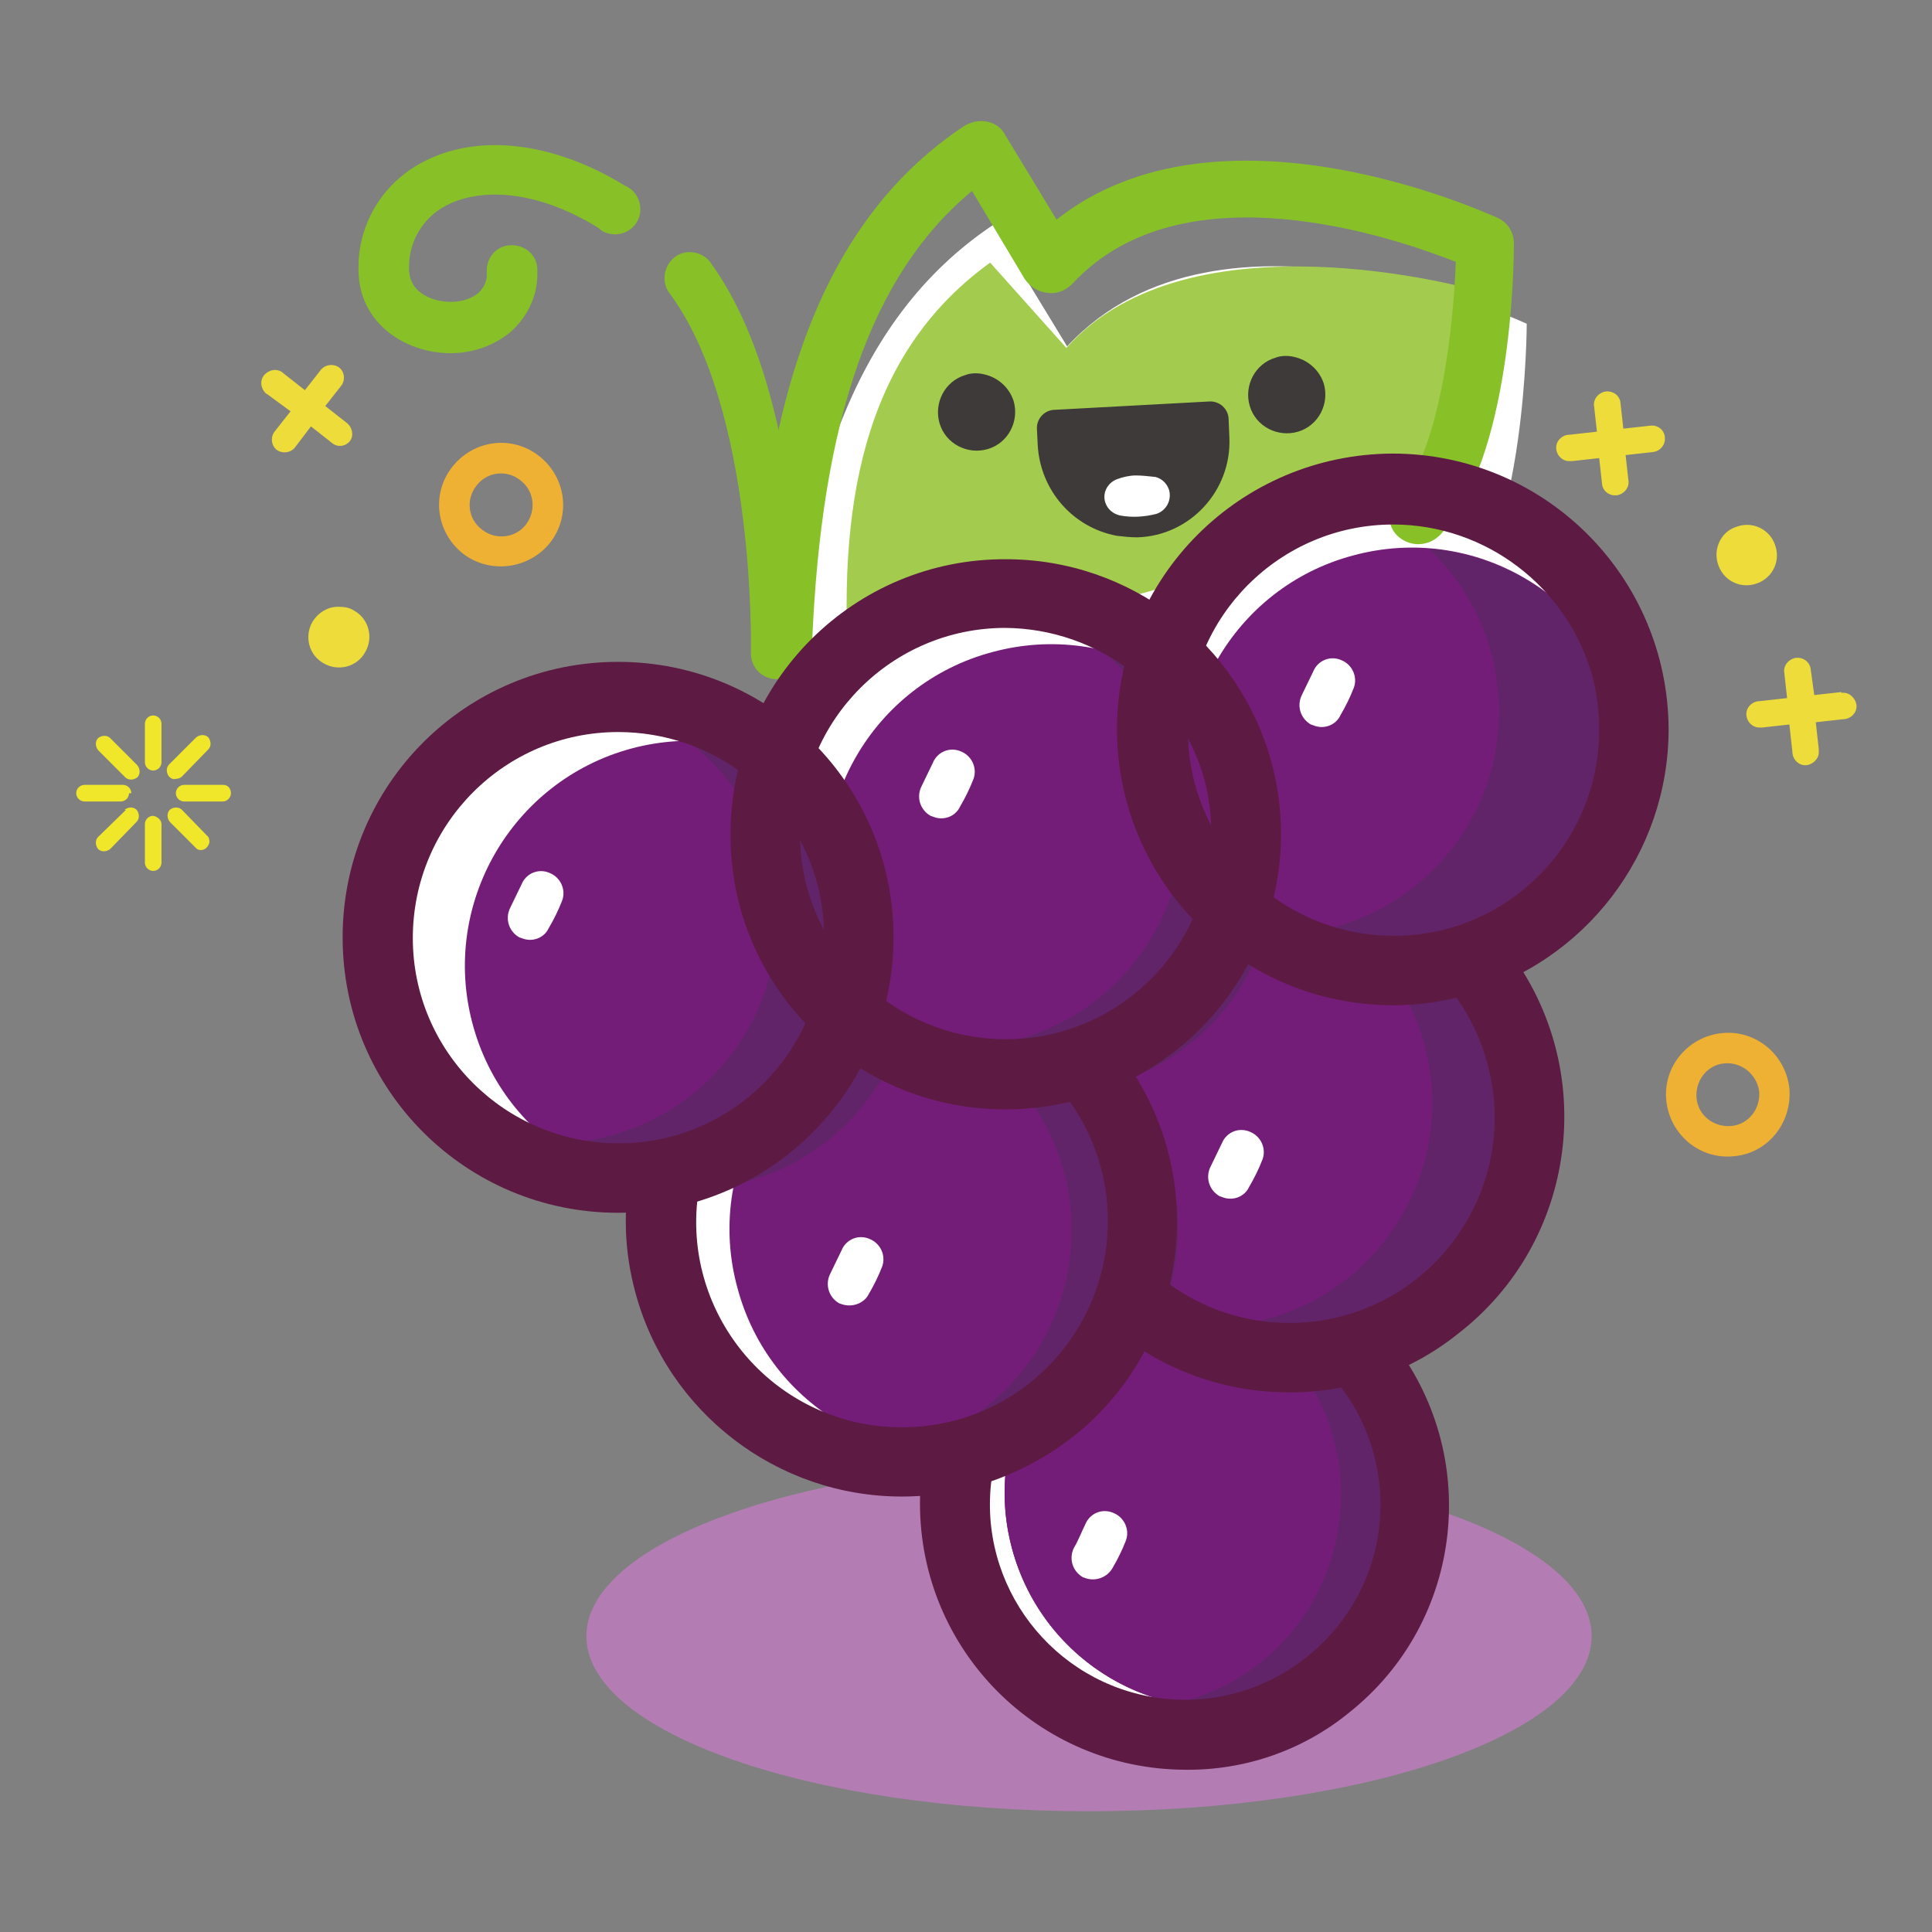 <?xml version="1.0" encoding="utf-8"?>
<!-- Svg Vector Icons : http://www.onlinewebfonts.com/icon -->
<!DOCTYPE svg PUBLIC "-//W3C//DTD SVG 1.1//EN" "http://www.w3.org/Graphics/SVG/1.1/DTD/svg11.dtd">
<svg version="1.1" xmlns="http://www.w3.org/2000/svg" xmlns:xlink="http://www.w3.org/1999/xlink" x="0px" y="0px" viewBox="0 0 256 256" enable-background="new 0 0 256 256" xml:space="preserve">
<rect x="0" y="0" width="256" height="256" fill="#808080" stroke="none"/>
<g> <path fill="#b37db4" d="M77.7,216.8c0,12.8,29.8,23.2,66.6,23.2c36.8,0,66.6-10.4,66.6-23.2s-29.8-23.2-66.6-23.2 C107.6,193.6,77.7,204,77.7,216.8L77.7,216.8z"/> <path fill="#ffffff" d="M103.8,99c1.3-33.3,9.1-56.7,27.8-69.2l9.8,16.1c20.4-22,60.9-3,60.9-3s0,28.4-9.4,38.3"/> <path fill="#a3cc4e" d="M112.5,89.3c-1.7-25.1,3.2-43.3,18.7-54.5l10.1,11.3c16.3-18.4,54-7.7,54-7.7s2.5,21.3-5,29.5"/> <path fill="#ffffff" d="M125.6,207.3c4.4,16.3,21.1,25.9,37.4,21.6c16.3-4.4,25.9-21.1,21.6-37.4c-4.4-16.3-21.1-25.9-37.3-21.6 C130.9,174.3,121.2,191,125.6,207.3C125.6,207.3,125.6,207.3,125.6,207.3L125.6,207.3z"/> <path fill="#ffffff" d="M138.1,156.1c4.6,17,22,27.1,39,22.5c17-4.6,27.1-22,22.5-39c-4.5-17-22-27.1-39-22.5 S133.6,139.1,138.1,156.1C138.1,156.1,138.1,156.1,138.1,156.1L138.1,156.1z"/> <path fill="#ffffff" d="M86.7,170c4.5,17,22,27.1,39,22.5c17-4.5,27.1-22,22.5-39c0,0,0,0,0,0c-4.6-17-22-27.1-39-22.5 C92.2,135.6,82.1,153,86.7,170L86.7,170z"/> <path fill="#ffffff" d="M49.1,132.5c4.6,17,22,27.1,39,22.5c17-4.6,27.1-22,22.5-39l0,0c-4.6-17-22-27.1-39-22.5 C54.7,98,44.6,115.5,49.1,132.5L49.1,132.5z"/> <path fill="#ffffff" d="M100.4,118.7c4.5,17,22,27.1,39,22.5c17-4.5,27.1-22,22.5-39c0,0,0,0,0,0c-4.6-17-22-27.1-39-22.5 C106,84.2,95.9,101.7,100.4,118.7L100.4,118.7z"/> <path fill="#ffffff" d="M151.7,105c4.6,17,22,27.1,39,22.5c17-4.6,27.1-22,22.5-39c-4.5-17-22-27.1-39-22.5 C157.3,70.5,147.2,88,151.7,105C151.7,105,151.7,105,151.7,105L151.7,105z"/> <path fill="#741d78" d="M134.1,205.2c4.1,15.2,19.7,24.2,34.8,20.1c15.2-4.1,24.2-19.7,20.1-34.8c0,0,0,0,0,0 c-4.1-15.2-19.7-24.2-34.8-20.1C139.1,174.4,130,190,134.1,205.2C134.1,205.2,134.1,205.2,134.1,205.2z"/> <path fill="#741d78" d="M134.1,205.2c4.1,15.2,19.7,24.2,34.8,20.1c15.2-4.1,24.2-19.7,20.1-34.8c0,0,0,0,0,0 c-4.1-15.2-19.7-24.2-34.8-20.1C139.1,174.4,130,190,134.1,205.2C134.1,205.2,134.1,205.2,134.1,205.2z"/> <path fill="#622469" d="M188.9,190.7c-3.9-14.6-18.7-23.6-33.5-20.4c15.3,3.4,25,18.5,21.6,33.9c-2.3,10.4-10.1,18.6-20.4,21.3 c-0.4,0.1-0.9,0.2-1.4,0.3c15.3,3.4,30.5-6.3,33.9-21.6C190.2,199.7,190.1,195.1,188.9,190.7L188.9,190.7z"/> <path fill="#741d78" d="M145.6,157.6c4.2,15.9,20.5,25.3,36.4,21c15.9-4.2,25.3-20.5,21-36.4c0,0,0,0,0,0 c-4.2-15.9-20.5-25.3-36.4-21C150.8,125.5,141.4,141.8,145.6,157.6C145.6,157.6,145.6,157.6,145.6,157.6z"/> <path fill="#622469" d="M202.9,142.5c-3.4-12.7-14.7-21.6-27.9-22c14.2,8.3,19,26.5,10.7,40.6c-5.5,9.4-15.6,15-26.5,14.7 c14.2,8.3,32.4,3.5,40.6-10.7C203.9,158.2,205,150.1,202.9,142.5z"/> <path fill="#741d78" d="M97.7,170.6c4.2,15.9,20.5,25.3,36.4,21c15.9-4.2,25.3-20.5,21-36.4c0,0,0,0,0,0 c-4.2-15.9-20.5-25.3-36.4-21C102.8,138.5,93.4,154.8,97.7,170.6C97.7,170.6,97.7,170.6,97.7,170.6z"/> <path fill="#622469" d="M155.1,155.3c-4.2-15.6-20-25-35.7-21.1c15.9,3.9,25.7,20,21.7,36c-2.6,10.5-10.7,18.8-21.2,21.6l-0.7,0.1 c15.9,3.9,32-5.8,36-21.7C156.4,165.2,156.4,160.1,155.1,155.3z"/> <path fill="#741d78" d="M62.6,135.6c4.2,15.9,20.5,25.3,36.4,21s25.3-20.5,21-36.4c0,0,0,0,0,0c-4.2-15.9-20.5-25.3-36.4-21 C67.8,103.5,58.4,119.8,62.6,135.6C62.6,135.6,62.6,135.6,62.6,135.6z"/> <path fill="#622469" d="M120,120.2c-3.5-13-15.4-22.1-28.9-22c13.1,9.9,15.7,28.5,5.8,41.5c-5.6,7.4-14.3,11.7-23.6,11.8 c13,9.9,31.7,7.4,41.6-5.7C120.6,138.6,122.4,129.1,120,120.2z"/> <path fill="#741d78" d="M110.5,122.8c4.2,15.9,20.5,25.3,36.4,21s25.3-20.5,21-36.4c0,0,0,0,0,0c-4.2-15.9-20.5-25.3-36.4-21 C115.7,90.6,106.2,106.9,110.5,122.8C110.5,122.8,110.5,122.8,110.5,122.8z"/> <path fill="#622469" d="M167.9,107.4c-2.8-10.6-11.2-18.7-21.9-21.2c12.6,10.5,14.4,29.2,3.9,41.8c-7.2,8.7-18.7,12.6-29.7,10 c12.6,10.5,31.3,8.7,41.8-3.9C168.2,126.7,170.4,116.7,167.9,107.4z"/> <path fill="#741d78" d="M158.3,110c4.2,15.9,20.5,25.3,36.4,21c15.9-4.2,25.3-20.5,21-36.4c0,0,0,0,0,0 c-4.2-15.9-20.5-25.3-36.4-21C163.5,77.8,154.1,94.1,158.3,110C158.3,110,158.3,110,158.3,110z"/> <path fill="#622469" d="M215.7,94.6c-3.3-12.2-13.9-20.9-26.4-21.9c11.9,11.2,12.5,30,1.2,41.9c-6.2,6.6-15,9.9-24,9.2 c11.9,11.3,30.7,10.9,42-1C215.7,115.3,218.4,104.6,215.7,94.6z"/> <path fill="#87c127" d="M103.6,88.7h-0.1c-2,0-3.7-1.7-3.7-3.7c0,0,0,0,0,0c1.4-34.6,10.2-56.4,27.8-68.2c0.9-0.6,2-0.9,3.1-0.7 c1.1,0.2,2,0.8,2.5,1.8l6.8,11.2c21.6-17.1,56.9-0.9,58.5-0.2c1.3,0.6,2.1,1.9,2.1,3.4c0,2.9-0.3,28.5-9.8,38.6 c-1.5,1.5-3.8,1.6-5.4,0.3c-1.5-1.2-1.7-3.3-0.6-4.8c0.1-0.1,0.1-0.2,0.2-0.2c5.9-6.2,7.6-23.2,7.9-31.5 c-8.1-3.2-36.2-12.9-50.8,2.9c-0.9,0.9-2.1,1.4-3.3,1.2c-1.2-0.1-2.3-0.8-3-1.8l-7-11.7c-13.3,11-20,30.3-21.2,60.1 C107.3,87.2,105.6,88.8,103.6,88.7z"/> <path fill="#87c127" d="M102.8,90c-1.9-0.1-3.3-1.6-3.3-3.4c0-0.3,0.7-32.5-10.9-47.9c-1-1.5-0.6-3.6,0.9-4.7 c1.4-1,3.4-0.7,4.5,0.6c12.8,17.3,12.1,50.7,12.1,52.1C106.1,88.5,104.6,90,102.8,90z M59.7,46.8c-5.9,0-12.2-3.9-12.2-11.1 c-0.1-5.9,3.1-11.3,8.3-14.1c7.3-4,17.4-2.9,27,3c1.7,0.7,2.5,2.7,1.8,4.4c-0.7,1.7-2.7,2.5-4.4,1.8c-0.3-0.1-0.6-0.3-0.9-0.6 C70.4,24.7,63,25.1,59,27.3c-3,1.6-4.9,4.8-4.8,8.3c0,3.5,3.6,4.4,5.5,4.4c1.3,0,2.5-0.3,3.6-1.1c0.8-0.7,1.3-1.7,1.2-2.8 c-0.1-1.9,1.2-3.5,3.1-3.6c1.9-0.1,3.5,1.2,3.6,3.1c0,0.2,0,0.3,0,0.5c0.1,3.1-1.4,6.1-3.8,8.1C65.2,45.9,62.5,46.8,59.7,46.8z"/> <path fill="#5d1a42" d="M157,234.5c-19.4-0.1-35.1-15.8-35.1-35.3c0-1.5,0.1-3,0.3-4.5c0.3-2.5,2.6-4.3,5.2-4 c2.5,0.3,4.3,2.6,4,5.1c0,0,0,0,0,0.1c-1.9,14.2,8.1,27.2,22.2,29.1s27.2-8.1,29.1-22.2c0.9-7-1-14.1-5.5-19.6 c-1.3-2.2-0.5-5,1.7-6.3c1.8-1,4-0.7,5.4,0.6c12.1,15.2,9.7,37.3-5.5,49.4C172.7,231.9,165,234.6,157,234.5L157,234.5z"/> <path fill="#5d1a42" d="M119.5,198.3c-16.5,0-31-11.1-35.3-27c-1.5-5.5-1.7-11.2-0.5-16.7c0.5-2.5,3-4.1,5.5-3.6 c2.5,0.5,4.1,3,3.6,5.5l0,0c-3,14.7,6.5,29.1,21.3,32.1c4.1,0.8,8.4,0.7,12.5-0.4c14.5-3.9,23.1-18.8,19.3-33.4 c-1.1-4.1-3.1-7.9-5.9-11c-1.5-2.1-1-5,1.1-6.4c1.8-1.3,4.2-1.1,5.8,0.4c13.3,15.2,11.8,38.2-3.4,51.5 C136.8,195,128.3,198.3,119.5,198.3L119.5,198.3z"/> <path fill="#5d1a42" d="M170.9,184.5c-8.4,0-16.5-2.8-23-8.1c-2-1.6-2.3-4.5-0.7-6.5c1.6-2,4.5-2.3,6.5-0.7 c11.7,9.5,28.9,7.7,38.3-4c5.5-6.8,7.4-15.8,5.1-24.2c-0.9-3.5-2.5-6.7-4.7-9.6c-1.6-2-1.2-4.9,0.8-6.5c2-1.6,4.9-1.2,6.5,0.8 c12.3,16,9.3,38.9-6.6,51.1C186.7,181.9,178.9,184.5,170.9,184.5L170.9,184.5z M81.9,160.7c-20.2,0-36.5-16.3-36.5-36.5 c0-20.2,16.3-36.5,36.5-36.5c20.2,0,36.5,16.3,36.5,36.5c0,16.5-11.1,31-27,35.3C88.3,160.3,85.1,160.7,81.9,160.7z M81.9,97 c-15,0-27.2,12.2-27.2,27.3c0,15,12.2,27.2,27.3,27.2c15,0,27.2-12.2,27.2-27.3c0-2.4-0.3-4.8-0.9-7.1C105.1,105.2,94.3,97,81.9,97 L81.9,97z"/> <path fill="#5d1a42" d="M133.2,147c-20.2,0-36.5-16.4-36.4-36.5c0-20.2,16.4-36.5,36.5-36.4c16.5,0,30.9,11.1,35.2,27 c5.2,19.5-6.4,39.5-25.9,44.7C139.5,146.6,136.3,147,133.2,147z M133.2,83.2c-15,0-27.2,12.2-27.2,27.3c0,15,12.2,27.2,27.3,27.2 c15,0,27.2-12.2,27.2-27.3c0-2.4-0.3-4.8-0.9-7.1C156.3,91.5,145.5,83.3,133.2,83.2L133.2,83.2z"/> <path fill="#5d1a42" d="M184.6,133.2c-20.2,0-36.5-16.3-36.6-36.5c0-20.2,16.3-36.5,36.5-36.6c20.2,0,36.5,16.3,36.6,36.5 c0,16.5-11.1,31-27,35.3C190.9,132.8,187.7,133.2,184.6,133.2z M184.6,69.5c-15,0-27.2,12.2-27.2,27.3c0,15,12.2,27.2,27.3,27.2 c15,0,27.2-12.2,27.2-27.3c0-2.4-0.3-4.8-0.9-7.1C207.7,77.8,196.9,69.5,184.6,69.5L184.6,69.5z"/> <path fill="#eddc3a" d="M41.4,82.4c-1.1,1.9-0.5,4.4,1.5,5.5c1.9,1.1,4.4,0.5,5.5-1.5c1.1-1.9,0.5-4.4-1.5-5.5 c-0.6-0.4-1.3-0.5-2.1-0.5C43.5,80.4,42.2,81.1,41.4,82.4z M45.9,56l-2.8-2.2l2.2-2.8c0.5-0.8,0.3-1.9-0.5-2.4 c-0.7-0.4-1.6-0.3-2.2,0.3l-2.2,2.8l-2.8-2.2c-0.7-0.7-1.8-0.6-2.5,0.1c-0.7,0.7-0.6,1.8,0.1,2.5c0.1,0.1,0.2,0.1,0.3,0.2l3,2.2 l-2.2,2.8c-0.5,0.8-0.3,1.9,0.5,2.4c0.7,0.4,1.6,0.3,2.2-0.3l2.2-2.9l2.8,2.2c0.7,0.6,1.8,0.5,2.4-0.3C46.9,57.7,46.7,56.6,45.9,56 L45.9,56z"/> <path fill="#efb134" d="M61.4,73.4c-3.6-2.8-4.3-7.9-1.5-11.5s7.9-4.3,11.5-1.5c3.6,2.8,4.3,7.9,1.5,11.5 C70.1,75.4,65,76.1,61.4,73.4z M68.9,63.6c-1.8-1.4-4.4-1.1-5.8,0.8c-1.4,1.8-1.1,4.4,0.8,5.8c1.8,1.4,4.4,1.1,5.8-0.7 C71.1,67.6,70.8,65,68.9,63.6C69,63.6,68.9,63.6,68.9,63.6z"/> <path fill="#eddc3a" d="M227.6,74.6c0.6,2.2,2.8,3.4,4.9,2.8c2.2-0.6,3.4-2.8,2.8-4.9c-0.6-2.2-2.8-3.4-4.9-2.8 c-0.7,0.2-1.3,0.5-1.8,1C227.6,71.7,227.2,73.2,227.6,74.6z M218.7,56.4l-3.6,0.4l-0.4-3.6c-0.2-0.9-1.1-1.5-2.1-1.3 c-0.8,0.2-1.4,0.9-1.4,1.7l0.4,3.6l-3.6,0.4c-1,0-1.8,0.8-1.8,1.7c0,1,0.8,1.8,1.7,1.8c0.1,0,0.3,0,0.4,0l3.6-0.4l0.4,3.6 c0.2,0.9,1.1,1.5,2.1,1.3c0.8-0.2,1.4-0.9,1.4-1.7l-0.4-3.6l3.6-0.4c1-0.1,1.7-1,1.6-1.9c0,0,0-0.1,0-0.1c-0.1-1-1-1.6-1.9-1.5h0 V56.4z M244,91.7l-3.6,0.4l-0.5-3.6c-0.2-0.9-1.1-1.5-2.1-1.3c-0.8,0.2-1.4,0.9-1.4,1.7l0.4,3.6l-3.6,0.4c-1,0-1.8,0.8-1.8,1.7 c0,1,0.8,1.8,1.7,1.8c0.1,0,0.3,0,0.4,0l3.6-0.4l0.4,3.6c0,1,0.8,1.8,1.7,1.8s1.8-0.8,1.8-1.7c0-0.1,0-0.3,0-0.4l-0.4-3.6l3.6-0.4 c1,0,1.8-0.8,1.8-1.7s-0.8-1.8-1.7-1.8c-0.1,0-0.3,0-0.4,0H244z"/> <path fill="#efb134" d="M229.8,153.2c-4.5,0.5-8.5-2.8-9-7.3c-0.5-4.5,2.8-8.5,7.3-9c4.5-0.5,8.5,2.8,9,7.3 C237.5,148.7,234.3,152.8,229.8,153.2L229.8,153.2z M228.5,140.9c-2.3,0.2-3.9,2.3-3.7,4.6c0.2,2.3,2.3,3.9,4.6,3.7 c2.3-0.2,3.9-2.3,3.7-4.6C232.8,142.4,230.8,140.7,228.5,140.9C228.5,140.9,228.5,140.9,228.5,140.9z"/> <path fill="#f0e62a" d="M14.6,97.8c-0.4-0.4-1.1-0.4-1.6,0c0,0,0,0,0,0c-0.4,0.4-0.4,1.1,0,1.6l3.6,3.6c0.4,0.4,1.1,0.4,1.6,0 c0.4-0.4,0.4-1.1,0-1.6c0,0,0,0,0,0L14.6,97.8z M24.1,107.3c-0.4-0.4-1.1-0.4-1.6,0c-0.4,0.4-0.4,1.1,0,1.6c0,0,0,0,0,0l3.6,3.6 c0.5,0.3,1.2,0.1,1.5-0.5c0.2-0.3,0.2-0.7,0-1.1L24.1,107.3z M23.3,103.2c0.3,0,0.6-0.1,0.8-0.3l3.5-3.6c0.4-0.4,0.4-1.1,0-1.6 c-0.4-0.4-1.1-0.4-1.6,0c0,0,0,0,0,0l-3.6,3.6c-0.4,0.4-0.4,1.1,0,1.6c0,0,0,0,0,0C22.7,103.2,23,103.3,23.3,103.2L23.3,103.2z  M16.7,107.3l-3.7,3.6c-0.4,0.4-0.4,1.1,0,1.6c0.4,0.4,1.1,0.4,1.6,0l3.5-3.6c0.4-0.4,0.4-1.1,0-1.6c-0.4-0.4-1.1-0.4-1.6,0l0,0 L16.7,107.3z M17.4,105.1c0-0.6-0.5-1.1-1.1-1.1h-5.1c-0.6,0-1.1,0.5-1.1,1.1c0,0.6,0.5,1.1,1.1,1.1H16c0.6,0,1.1-0.5,1.1-1.1 c0,0,0,0,0,0H17.4z M29.6,104h-5.2c-0.6,0-1.1,0.5-1.1,1.1c0,0.6,0.5,1.1,1.1,1.1h5.1c0.6,0,1.1-0.5,1.1-1.1 C30.6,104.5,30.2,104,29.6,104L29.6,104z M20.3,94.8c-0.6,0-1.1,0.5-1.1,1.1v5.1c0,0.6,0.5,1.1,1.1,1.1s1.1-0.5,1.1-1.1l0,0v-5.1 C21.4,95.3,20.9,94.8,20.3,94.8z M20.3,108.1c-0.6,0-1.1,0.5-1.1,1.1v5.1c0,0.6,0.5,1.1,1.1,1.1s1.1-0.5,1.1-1.1v-5.1 C21.4,108.7,20.9,108.2,20.3,108.1C20.3,108.1,20.3,108.1,20.3,108.1z"/> <path fill="#3e3a39" d="M134.3,53.1c0.8,2.7-0.7,5.6-3.4,6.4c-2.7,0.8-5.6-0.7-6.4-3.4s0.7-5.6,3.4-6.4c0.8-0.3,1.7-0.3,2.5-0.1 C132.2,50,133.7,51.3,134.3,53.1z M175.4,50.8c0.8,2.7-0.7,5.6-3.4,6.4c-2.7,0.8-5.6-0.7-6.4-3.4c-0.8-2.7,0.7-5.6,3.4-6.4 c0.8-0.3,1.7-0.3,2.5-0.1C173.3,47.7,174.8,49,175.4,50.8z M148,71c-5.9-1.1-10.2-6.1-10.5-12.1l-0.1-2c-0.1-1.4,1-2.6,2.4-2.6 l20.4-1.1c1.4-0.1,2.6,1,2.6,2.4l0.1,2.4c0.3,7-5.2,13-12.2,13.2C149.8,71.2,148.9,71.1,148,71L148,71z"/> <path fill="#ffffff" d="M150.5,63c-0.8,0-1.7,0.2-2.5,0.5c-1.3,0.5-2,1.9-1.5,3.2c0.3,0.8,1,1.4,1.9,1.6c1.6,0.3,3.2,0.2,4.8-0.2 c1.3-0.4,2.1-1.8,1.7-3.2c-0.3-0.9-1-1.5-1.8-1.7C152.2,63.1,151.3,63,150.5,63z M69.1,124.3l-0.3-0.1c-1.4-0.8-1.9-2.5-1.2-3.9 c0,0,0,0,0,0c0.5-1,1-2.1,1.5-3.1c0.6-1.5,2.3-2.2,3.8-1.5c1.4,0.6,2.1,2.2,1.6,3.6c-0.5,1.3-1.1,2.5-1.8,3.7 C72.1,124.3,70.5,124.9,69.1,124.3z M123.6,108.2l-0.3-0.1c-1.4-0.8-1.9-2.5-1.2-3.9c0,0,0,0,0,0c0.5-1,1-2.1,1.5-3.1 c0.6-1.5,2.3-2.2,3.8-1.5c1.4,0.6,2.1,2.2,1.6,3.6c-0.5,1.3-1.1,2.5-1.8,3.7C126.6,108.2,125,108.8,123.6,108.2L123.6,108.2z  M174,96.1l-0.3-0.1c-1.4-0.8-1.9-2.5-1.2-3.9c0,0,0,0,0,0c0.5-1,1-2.1,1.5-3.1c0.6-1.5,2.3-2.2,3.8-1.5c1.4,0.6,2.1,2.2,1.6,3.6 c-0.5,1.3-1.1,2.5-1.8,3.7C177,96.1,175.4,96.7,174,96.1z M111.5,172.8l-0.3-0.1c-1.4-0.8-1.9-2.5-1.2-3.9c0,0,0,0,0,0 c0.5-1,1-2.1,1.5-3.1c0.6-1.5,2.3-2.2,3.8-1.5c1.4,0.6,2.1,2.2,1.6,3.6c-0.5,1.3-1.1,2.5-1.8,3.7 C114.5,172.7,112.9,173.3,111.5,172.8z M161.9,158.6l-0.3-0.1c-1.4-0.8-1.9-2.5-1.2-3.9c0,0,0,0,0,0c0.5-1,1-2.1,1.5-3.1 c0.6-1.5,2.3-2.2,3.8-1.5c1.4,0.6,2.1,2.2,1.6,3.6c-0.5,1.3-1.1,2.5-1.8,3.7C164.9,158.6,163.3,159.2,161.9,158.6L161.9,158.6z  M143.8,209.1l-0.3-0.1c-1.4-0.8-1.9-2.5-1.2-3.9c0,0,0,0,0,0c0.6-1,1-2.1,1.5-3.1c0.6-1.5,2.3-2.2,3.8-1.5 c1.4,0.6,2.1,2.2,1.6,3.6c-0.5,1.3-1.1,2.5-1.8,3.7C146.7,209,145.2,209.6,143.8,209.1z"/></g>
</svg>